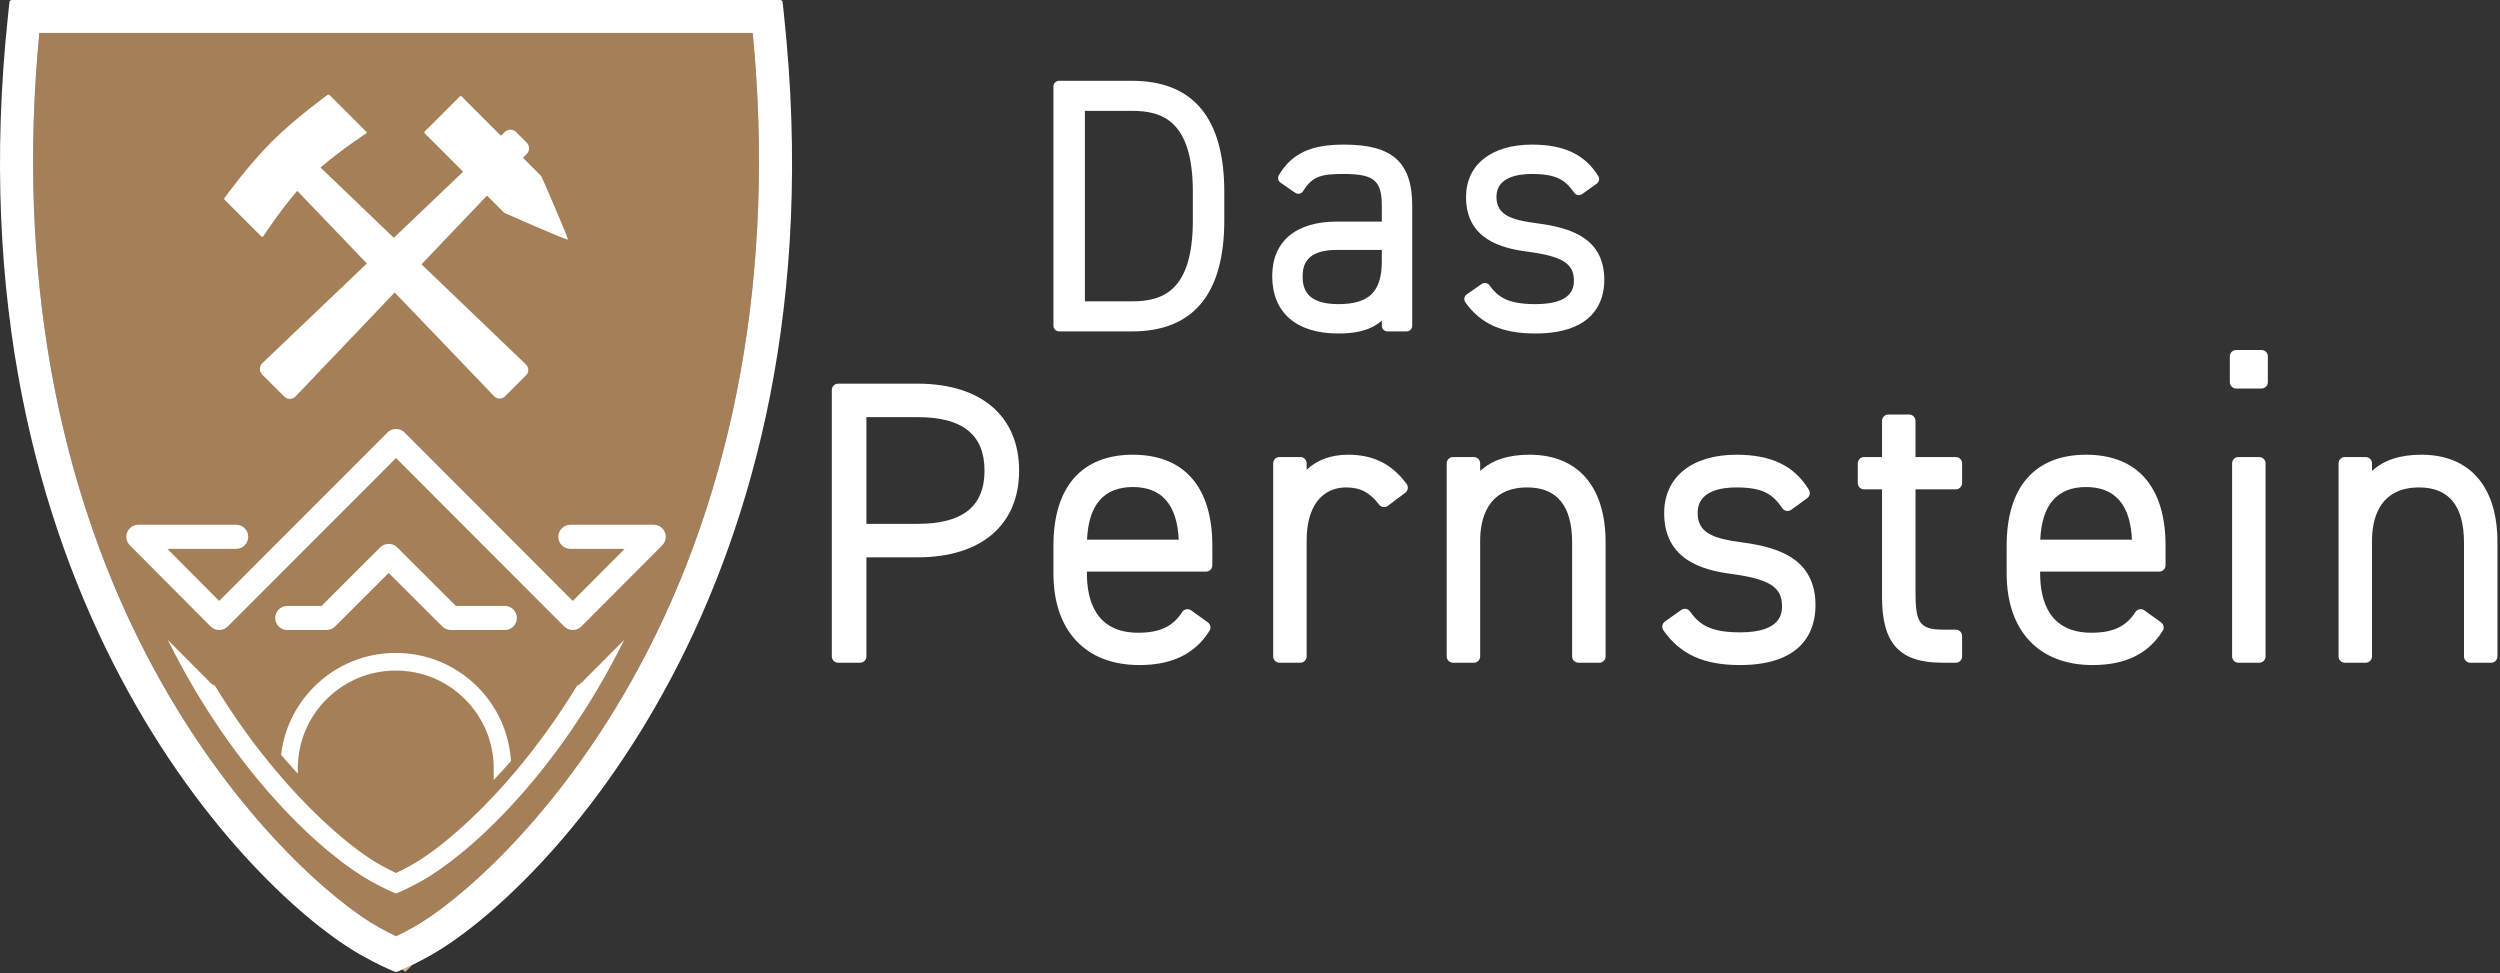 <?xml version="1.0" encoding="UTF-8" standalone="no"?>
<!DOCTYPE svg PUBLIC "-//W3C//DTD SVG 1.1//EN" "http://www.w3.org/Graphics/SVG/1.1/DTD/svg11.dtd">
<svg width="100%" height="100%" viewBox="0 0 375 146" version="1.1" xmlns="http://www.w3.org/2000/svg" xmlns:xlink="http://www.w3.org/1999/xlink" xml:space="preserve" xmlns:serif="http://www.serif.com/" style="fill-rule:evenodd;clip-rule:evenodd;stroke-linejoin:round;stroke-miterlimit:2;">
    <rect x="0" y="0" width="375" height="146" fill="#333333" stroke="none"/>
    <g transform="matrix(1,0,0,1,60.782,144.736)">
        <path d="M0,1.064L1.075,0C0.28,0.39 -0.233,0.616 -0.397,0.687L0,1.064Z" style="fill:rgb(215,182,131);fill-rule:nonzero;"/>
    </g>
    <g transform="matrix(1,0,0,1,-286.837,-627.859)">
        <g opacity="0.7">
            <g transform="matrix(1,0,0,1,343.688,634.127)">
                <path d="M0,132.84C1.104,133.452 1.978,133.89 2.553,134.167C3.129,133.89 4.002,133.452 5.107,132.84C11.388,129.364 26.52,116.802 38.829,94.136C53.513,67.096 59.466,34.093 56.053,-1.327L-50.947,-1.327C-54.361,34.093 -48.406,67.096 -33.722,94.136C-21.412,116.802 -6.282,129.364 0,132.84" style="fill:rgb(214,159,104);fill-rule:nonzero;"/>
            </g>
        </g>
    </g>
    <g transform="matrix(1,0,0,1,5.905,140.859)">
        <path d="M0,-135.918L107,-135.918C110.413,-100.498 104.46,-67.495 89.776,-40.455C77.467,-17.789 62.335,-5.227 56.053,-1.751C54.949,-1.139 54.076,-0.701 53.5,-0.425C52.925,-0.701 52.051,-1.139 50.947,-1.751C44.665,-5.227 29.534,-17.789 17.225,-40.455C2.541,-67.495 -3.414,-100.498 0,-135.918M111.689,-138.651L111.486,-140.544C111.467,-140.723 111.316,-140.859 111.135,-140.859L-4.136,-140.859C-4.317,-140.859 -4.467,-140.723 -4.487,-140.544L-4.689,-138.651C-13.91,-52.517 31.811,-6.69 48.555,2.573C50.826,3.829 52.275,4.457 52.55,4.575L53.364,4.914C53.408,4.932 53.453,4.941 53.5,4.941C53.547,4.941 53.592,4.932 53.636,4.914L54.459,4.572C54.464,4.57 54.474,4.566 54.479,4.564C54.644,4.492 55.157,4.267 55.951,3.877C56.604,3.557 57.438,3.13 58.445,2.573C75.19,-6.69 120.91,-52.517 111.689,-138.651" style="fill:white;fill-rule:nonzero;"/>
    </g>
    <g transform="matrix(1,0,0,1,58.304,94.503)">
        <path d="M0,-12.923C-0.462,-12.923 -0.924,-12.746 -1.277,-12.394L-10.066,-3.613L-15.218,-3.613C-16.215,-3.613 -17.024,-2.804 -17.024,-1.807C-17.024,-0.809 -16.215,0 -15.218,0L-9.319,0C-8.84,0 -8.381,-0.19 -8.041,-0.529L0.001,-8.564L8.054,-0.527C8.392,-0.19 8.85,0 9.33,0L17.419,0C18.416,0 19.225,-0.809 19.225,-1.807C19.225,-2.804 18.416,-3.613 17.419,-3.613L10.077,-3.613L1.276,-12.395C0.924,-12.748 0.462,-12.923 0,-12.923" style="fill:white;fill-rule:nonzero;"/>
    </g>
    <g transform="matrix(1,0,0,1,59.404,94.503)">
        <path d="M0,-30.159C-0.48,-30.159 -0.939,-29.968 -1.279,-29.63L-26.527,-4.366L-34.302,-12.177L-23.978,-12.177C-22.981,-12.177 -22.172,-12.986 -22.172,-13.983C-22.172,-14.982 -22.981,-15.791 -23.978,-15.791L-38.648,-15.791C-39.378,-15.791 -40.037,-15.351 -40.316,-14.677C-40.596,-14.003 -40.443,-13.227 -39.928,-12.71L-27.81,-0.533C-27.472,-0.192 -27.011,-0.001 -26.532,0L-26.53,0C-26.051,0 -25.591,-0.19 -25.252,-0.53L-0.001,-25.797L25.232,-0.53C25.571,-0.19 26.031,0 26.51,0L26.512,0C26.991,-0.001 27.452,-0.192 27.79,-0.531L39.928,-12.708C40.444,-13.226 40.597,-14.002 40.317,-14.676C40.038,-15.351 39.379,-15.791 38.648,-15.791L26.151,-15.791C25.153,-15.791 24.344,-14.982 24.344,-13.983C24.344,-12.986 25.153,-12.177 26.151,-12.177L34.298,-12.177L26.509,-4.364L1.277,-29.629C0.939,-29.968 0.48,-30.159 0,-30.159" style="fill:white;fill-rule:nonzero;"/>
    </g>
    <g transform="matrix(1,0,0,1,87.19,127.565)">
        <path d="M0,-25.122C-0.179,-24.943 -0.394,-24.812 -0.626,-24.722C-10.072,-9.191 -20.76,-0.414 -25.441,2.176C-26.49,2.756 -27.298,3.153 -27.789,3.385C-28.281,3.153 -29.088,2.756 -30.138,2.176C-34.818,-0.414 -45.506,-9.19 -54.952,-24.717C-55.191,-24.808 -55.416,-24.938 -55.6,-25.123L-58.317,-27.852L-62.016,-31.569C-51.9,-11.185 -38.531,0.76 -31.503,4.646C-29.556,5.724 -28.382,6.217 -28.333,6.237L-27.789,6.465L-27.245,6.237C-27.197,6.217 -26.022,5.724 -24.074,4.646C-17.045,0.758 -3.672,-11.193 6.445,-31.587L2.753,-27.884L0,-25.122Z" style="fill:white;fill-rule:nonzero;"/>
    </g>
    <g transform="matrix(1,0,0,1,81.196,47.701)">
        <path d="M0,-21.281L-2.744,-24.025L-2.191,-24.604C-1.723,-25.073 -1.723,-25.832 -2.191,-26.301L-3.785,-27.895C-4.253,-28.363 -5.013,-28.363 -5.482,-27.895L-6.062,-27.343L-11.949,-33.23C-11.988,-33.269 -12.04,-33.289 -12.09,-33.289C-12.142,-33.289 -12.192,-33.269 -12.232,-33.23L-14.858,-30.603L-17.485,-27.978C-17.524,-27.939 -17.543,-27.887 -17.543,-27.837C-17.543,-27.785 -17.524,-27.734 -17.485,-27.695L-11.742,-21.952L-11.729,-21.94L-22.123,-12.029L-33.125,-22.576C-30.003,-25.252 -26.27,-27.684 -26.27,-27.684C-26.234,-27.722 -26.215,-27.771 -26.215,-27.819C-26.215,-27.868 -26.234,-27.917 -26.27,-27.955L-31.785,-33.468C-31.821,-33.506 -31.871,-33.524 -31.92,-33.524C-31.969,-33.524 -32.018,-33.506 -32.055,-33.468C-32.055,-33.468 -36.817,-30.058 -40.458,-26.417C-44.1,-22.775 -47.51,-18.013 -47.51,-18.013C-47.548,-17.977 -47.565,-17.927 -47.565,-17.878C-47.565,-17.829 -47.548,-17.781 -47.51,-17.743L-44.753,-14.987L-41.996,-12.23C-41.959,-12.192 -41.91,-12.173 -41.861,-12.173C-41.811,-12.173 -41.763,-12.192 -41.726,-12.23C-41.726,-12.23 -39.293,-15.961 -36.616,-19.084L-26.163,-8.179L-41.862,6.788C-42.33,7.256 -42.33,8.016 -41.862,8.484L-38.57,11.775C-38.102,12.243 -37.342,12.243 -36.874,11.775L-21.996,-3.83L-7.062,11.75C-6.614,12.198 -5.887,12.198 -5.44,11.75L-2.292,8.602C-1.844,8.154 -1.844,7.428 -2.292,6.98L-17.972,-8.051L-8.147,-18.357L-5.575,-15.784C-5.575,-15.784 3.837,-11.623 3.98,-11.766C4.122,-11.908 0,-21.281 0,-21.281" style="fill:white;fill-rule:nonzero;"/>
    </g>
    <g transform="matrix(1,0,0,1,44.673,99.665)">
        <path d="M0,15.612C0,11.687 1.528,7.999 4.304,5.223C7.078,2.448 10.767,0.919 14.691,0.919C18.617,0.919 22.306,2.448 25.08,5.223C27.856,7.999 29.384,11.688 29.384,15.612L29.384,17.336C30.231,16.446 31.094,15.501 31.972,14.499C31.705,10.288 29.957,6.364 26.948,3.355C23.674,0.08 19.321,-1.724 14.691,-1.724C10.062,-1.724 5.71,0.08 2.436,3.355C-0.348,6.138 -2.056,9.705 -2.508,13.556C-1.661,14.551 -0.824,15.493 0,16.384L0,15.612Z" style="fill:white;fill-rule:nonzero;"/>
    </g>
    <g transform="matrix(1,0,0,1,162.733,16.629)">
        <path d="M0,28.573L0,-0L7.058,-0C11.576,-0 16.194,1.443 16.194,12.154L16.194,16.42C16.194,27.129 11.576,28.573 7.058,28.573L0,28.573ZM-3.866,33.083L7.058,33.083C16.25,33.083 20.911,27.477 20.911,16.42L20.911,12.154C20.911,1.096 16.25,-4.51 7.058,-4.51L-3.866,-4.51C-4.336,-4.51 -4.717,-4.129 -4.717,-3.659L-4.717,32.232C-4.717,32.702 -4.336,33.083 -3.866,33.083" style="fill:white;fill-rule:nonzero;"/>
    </g>
    <g transform="matrix(1,0,0,1,207.271,34.227)">
        <path d="M0,3.26L0,4.96C0,9.528 -1.894,11.392 -6.536,11.392C-11.324,11.392 -11.877,9.026 -11.877,7.248C-11.877,5.536 -11.345,3.26 -6.746,3.26L0,3.26ZM0,14.634C0,15.104 0.381,15.484 0.85,15.484L3.71,15.484C4.18,15.484 4.561,15.104 4.561,14.634L4.561,-3.364C4.561,-9.879 1.602,-12.537 -5.652,-12.537C-10.672,-12.537 -13.507,-11.211 -15.435,-7.959C-15.662,-7.575 -15.553,-7.08 -15.186,-6.826L-13.001,-5.317C-12.808,-5.183 -12.568,-5.135 -12.34,-5.185C-12.11,-5.235 -11.912,-5.377 -11.79,-5.577C-10.395,-7.889 -8.864,-8.131 -5.704,-8.131C-1.172,-8.131 0,-7.151 0,-3.364L0,-0.989L-6.746,-0.989C-12.906,-0.989 -16.439,1.994 -16.439,7.196C-16.439,12.662 -12.829,15.797 -6.536,15.797C-4.407,15.797 -1.902,15.536 0,13.867L0,14.634Z" style="fill:white;fill-rule:nonzero;"/>
    </g>
    <g transform="matrix(1,0,0,1,240.645,29.721)">
        <path d="M0,12.274C0,5.975 -5.053,4.448 -10.001,3.786C-14.098,3.259 -16.178,2.496 -16.178,-0.21C-16.178,-3.181 -12.865,-3.625 -10.89,-3.625C-7.148,-3.625 -5.852,-2.718 -4.511,-0.813C-4.38,-0.627 -4.182,-0.502 -3.958,-0.464C-3.736,-0.427 -3.507,-0.479 -3.322,-0.61L-1.137,-2.171C-0.773,-2.43 -0.673,-2.926 -0.905,-3.307C-2.881,-6.529 -6.037,-8.03 -10.838,-8.03C-16.945,-8.03 -20.739,-5.013 -20.739,-0.157C-20.739,6.109 -15.507,7.511 -11.573,8.02C-6.331,8.708 -4.562,9.795 -4.562,12.327C-4.562,13.21 -4.562,15.899 -10.318,15.899C-14.408,15.899 -15.945,14.865 -17.22,13.08C-17.49,12.703 -18.014,12.612 -18.399,12.877L-20.635,14.438C-20.821,14.568 -20.947,14.767 -20.986,14.99C-21.025,15.213 -20.973,15.443 -20.841,15.628C-18.542,18.862 -15.312,20.304 -10.37,20.304C-1.347,20.304 0,15.273 0,12.274" style="fill:white;fill-rule:nonzero;"/>
    </g>
    <g transform="matrix(1,0,0,1,339.229,58.275)">
        <path d="M0,-5.773L-3.809,-5.773C-4.331,-5.773 -4.755,-5.349 -4.755,-4.826L-4.755,-0.946C-4.755,-0.424 -4.331,0 -3.809,0L0,0C0.523,0 0.947,-0.424 0.947,-0.946L0.947,-4.826C0.947,-5.349 0.523,-5.773 0,-5.773" style="fill:white;fill-rule:nonzero;"/>
    </g>
    <g transform="matrix(1,0,0,1,147.677,86.357)">
        <path d="M0,-15.754C0,-10.389 -3.279,-7.781 -10.023,-7.781L-17.717,-7.781L-17.717,-23.786L-10.023,-23.786C-3.279,-23.786 0,-21.159 0,-15.754M-10.023,-28.806L-21.959,-28.806C-22.482,-28.806 -22.906,-28.382 -22.906,-27.86L-22.906,12.106C-22.906,12.628 -22.482,13.052 -21.959,13.052L-18.664,13.052C-18.141,13.052 -17.717,12.628 -17.717,12.106L-17.717,-2.76L-10.023,-2.76C-0.497,-2.76 5.19,-7.618 5.19,-15.754C5.19,-23.927 -0.497,-28.806 -10.023,-28.806" style="fill:white;fill-rule:nonzero;"/>
    </g>
    <g transform="matrix(1,0,0,1,163.054,87.016)">
        <path d="M0,-6.066C0.229,-11.306 2.542,-13.961 6.879,-13.961C11.204,-13.961 13.515,-11.323 13.757,-6.066L0,-6.066ZM6.879,-18.808C-0.806,-18.808 -5.038,-13.968 -5.038,-5.177L-5.038,-1.006C-5.038,7.602 -0.222,12.742 7.845,12.742C12.766,12.742 16.208,11.062 18.368,7.604C18.633,7.18 18.523,6.625 18.118,6.334L15.617,4.538C15.405,4.387 15.142,4.328 14.886,4.378C14.631,4.427 14.408,4.579 14.267,4.797C12.879,6.968 10.908,7.894 7.675,7.894C1.316,7.894 -0.018,3.054 -0.018,-1.006L-0.018,-1.276L17.849,-1.276C18.371,-1.276 18.795,-1.7 18.795,-2.223L18.795,-5.177C18.795,-13.968 14.564,-18.808 6.879,-18.808" style="fill:white;fill-rule:nonzero;"/>
    </g>
    <g transform="matrix(1,0,0,1,202.213,99.409)">
        <path d="M0,-31.201C-2.546,-31.201 -4.671,-30.418 -6.216,-28.949L-6.216,-29.907C-6.216,-30.429 -6.64,-30.853 -7.162,-30.853L-10.287,-30.853C-10.81,-30.853 -11.234,-30.429 -11.234,-29.907L-11.234,-0.946C-11.234,-0.424 -10.81,0 -10.287,0L-7.162,0C-6.64,0 -6.216,-0.424 -6.216,-0.946L-6.216,-18.38C-6.216,-23.336 -3.998,-26.295 -0.283,-26.295C1.816,-26.295 3.289,-25.525 4.643,-23.721C4.793,-23.52 5.018,-23.386 5.267,-23.352C5.516,-23.316 5.768,-23.382 5.969,-23.533L8.584,-25.503C8.998,-25.815 9.084,-26.401 8.776,-26.819C6.576,-29.808 3.786,-31.201 0,-31.201" style="fill:white;fill-rule:nonzero;"/>
    </g>
    <g transform="matrix(1,0,0,1,229.434,99.409)">
        <path d="M0,-31.201C-3.199,-31.201 -5.646,-30.4 -7.409,-28.764L-7.409,-29.907C-7.409,-30.429 -7.833,-30.853 -8.356,-30.853L-11.481,-30.853C-12.004,-30.853 -12.428,-30.429 -12.428,-29.907L-12.428,-0.946C-12.428,-0.424 -12.004,0 -11.481,0L-8.356,0C-7.833,0 -7.409,-0.424 -7.409,-0.946L-7.409,-18.323C-7.409,-21.301 -6.491,-26.295 -0.341,-26.295C4.123,-26.295 6.386,-23.516 6.386,-18.033L6.386,-0.946C6.386,-0.424 6.81,0 7.333,0L10.458,0C10.981,0 11.405,-0.424 11.405,-0.946L11.405,-18.091C11.405,-26.422 7.247,-31.201 0,-31.201" style="fill:white;fill-rule:nonzero;"/>
    </g>
    <g transform="matrix(1,0,0,1,261.381,86.6)">
        <path d="M0,-5.234C-4.468,-5.819 -6.736,-6.669 -6.736,-9.684C-6.736,-12.992 -3.127,-13.486 -0.976,-13.486C3.1,-13.486 4.514,-12.479 5.975,-10.361C6.121,-10.152 6.344,-10.01 6.595,-9.967C6.848,-9.925 7.106,-9.984 7.312,-10.135L9.699,-11.873C10.096,-12.161 10.206,-12.706 9.953,-13.126C7.791,-16.719 4.336,-18.392 -0.918,-18.392C-7.604,-18.392 -11.756,-15.033 -11.756,-9.626C-11.756,-2.651 -6.031,-1.088 -1.727,-0.521C3.991,0.245 5.921,1.455 5.921,4.275C5.921,5.259 5.921,8.253 -0.351,8.253C-4.808,8.253 -6.485,7.105 -7.875,5.122C-8.02,4.916 -8.241,4.776 -8.49,4.733C-8.736,4.692 -8.993,4.749 -9.199,4.894L-11.642,6.632C-12.066,6.934 -12.167,7.519 -11.87,7.946C-9.353,11.551 -5.818,13.158 -0.408,13.158C9.467,13.158 10.942,7.556 10.942,4.217C10.942,-2.797 5.413,-4.497 0,-5.234" style="fill:white;fill-rule:nonzero;"/>
    </g>
    <g transform="matrix(1,0,0,1,293.367,93.038)">
        <path d="M0,-24.482L-6.043,-24.482L-6.043,-29.907C-6.043,-30.43 -6.467,-30.854 -6.99,-30.854L-10.117,-30.854C-10.64,-30.854 -11.064,-30.43 -11.064,-29.907L-11.064,-24.482L-13.754,-24.482C-14.277,-24.482 -14.701,-24.058 -14.701,-23.535L-14.701,-20.582C-14.701,-20.06 -14.277,-19.636 -13.754,-19.636L-11.064,-19.636L-11.064,-3.495C-11.064,3.513 -8.435,6.372 -1.988,6.372L0,6.372C0.523,6.372 0.947,5.948 0.947,5.425L0.947,2.356C0.947,1.833 0.523,1.409 0,1.409L-1.875,1.409C-5.553,1.409 -6.043,0.248 -6.043,-4.364L-6.043,-19.636L0,-19.636C0.523,-19.636 0.947,-20.06 0.947,-20.582L0.947,-23.535C0.947,-24.058 0.523,-24.482 0,-24.482" style="fill:white;fill-rule:nonzero;"/>
    </g>
    <g transform="matrix(1,0,0,1,306.038,87.016)">
        <path d="M0,-6.066C0.229,-11.306 2.542,-13.961 6.879,-13.961C11.204,-13.961 13.514,-11.323 13.755,-6.066L0,-6.066ZM6.879,-18.808C-0.806,-18.808 -5.039,-13.968 -5.039,-5.177L-5.039,-1.006C-5.039,7.602 -0.222,12.742 7.845,12.742C12.766,12.742 16.208,11.062 18.368,7.604C18.633,7.18 18.523,6.625 18.118,6.334L15.617,4.538C15.405,4.387 15.142,4.328 14.886,4.378C14.631,4.427 14.408,4.579 14.267,4.797C12.879,6.968 10.907,7.894 7.674,7.894C1.316,7.894 -0.018,3.054 -0.018,-1.006L-0.018,-1.276L17.849,-1.276C18.371,-1.276 18.795,-1.7 18.795,-2.223L18.795,-5.177C18.795,-13.968 14.564,-18.808 6.879,-18.808" style="fill:white;fill-rule:nonzero;"/>
    </g>
    <g transform="matrix(1,0,0,1,338.888,99.41)">
        <path d="M0,-30.854L-3.127,-30.854C-3.65,-30.854 -4.074,-30.43 -4.074,-29.907L-4.074,-0.947C-4.074,-0.424 -3.65,0 -3.127,0L0,0C0.523,0 0.947,-0.424 0.947,-0.947L0.947,-29.907C0.947,-30.43 0.523,-30.854 0,-30.854" style="fill:white;fill-rule:nonzero;"/>
    </g>
    <g transform="matrix(1,0,0,1,363.212,99.409)">
        <path d="M0,-31.201C-3.199,-31.201 -5.648,-30.4 -7.41,-28.764L-7.41,-29.907C-7.41,-30.429 -7.834,-30.853 -8.357,-30.853L-11.481,-30.853C-12.004,-30.853 -12.428,-30.429 -12.428,-29.907L-12.428,-0.946C-12.428,-0.424 -12.004,0 -11.481,0L-8.357,0C-7.834,0 -7.41,-0.424 -7.41,-0.946L-7.41,-18.323C-7.41,-21.301 -6.492,-26.295 -0.343,-26.295C4.122,-26.295 6.386,-23.516 6.386,-18.033L6.386,-0.946C6.386,-0.424 6.81,0 7.333,0L10.457,0C10.98,0 11.404,-0.424 11.404,-0.946L11.404,-18.091C11.404,-26.422 7.247,-31.201 0,-31.201" style="fill:white;fill-rule:nonzero;"/>
    </g>
</svg>
